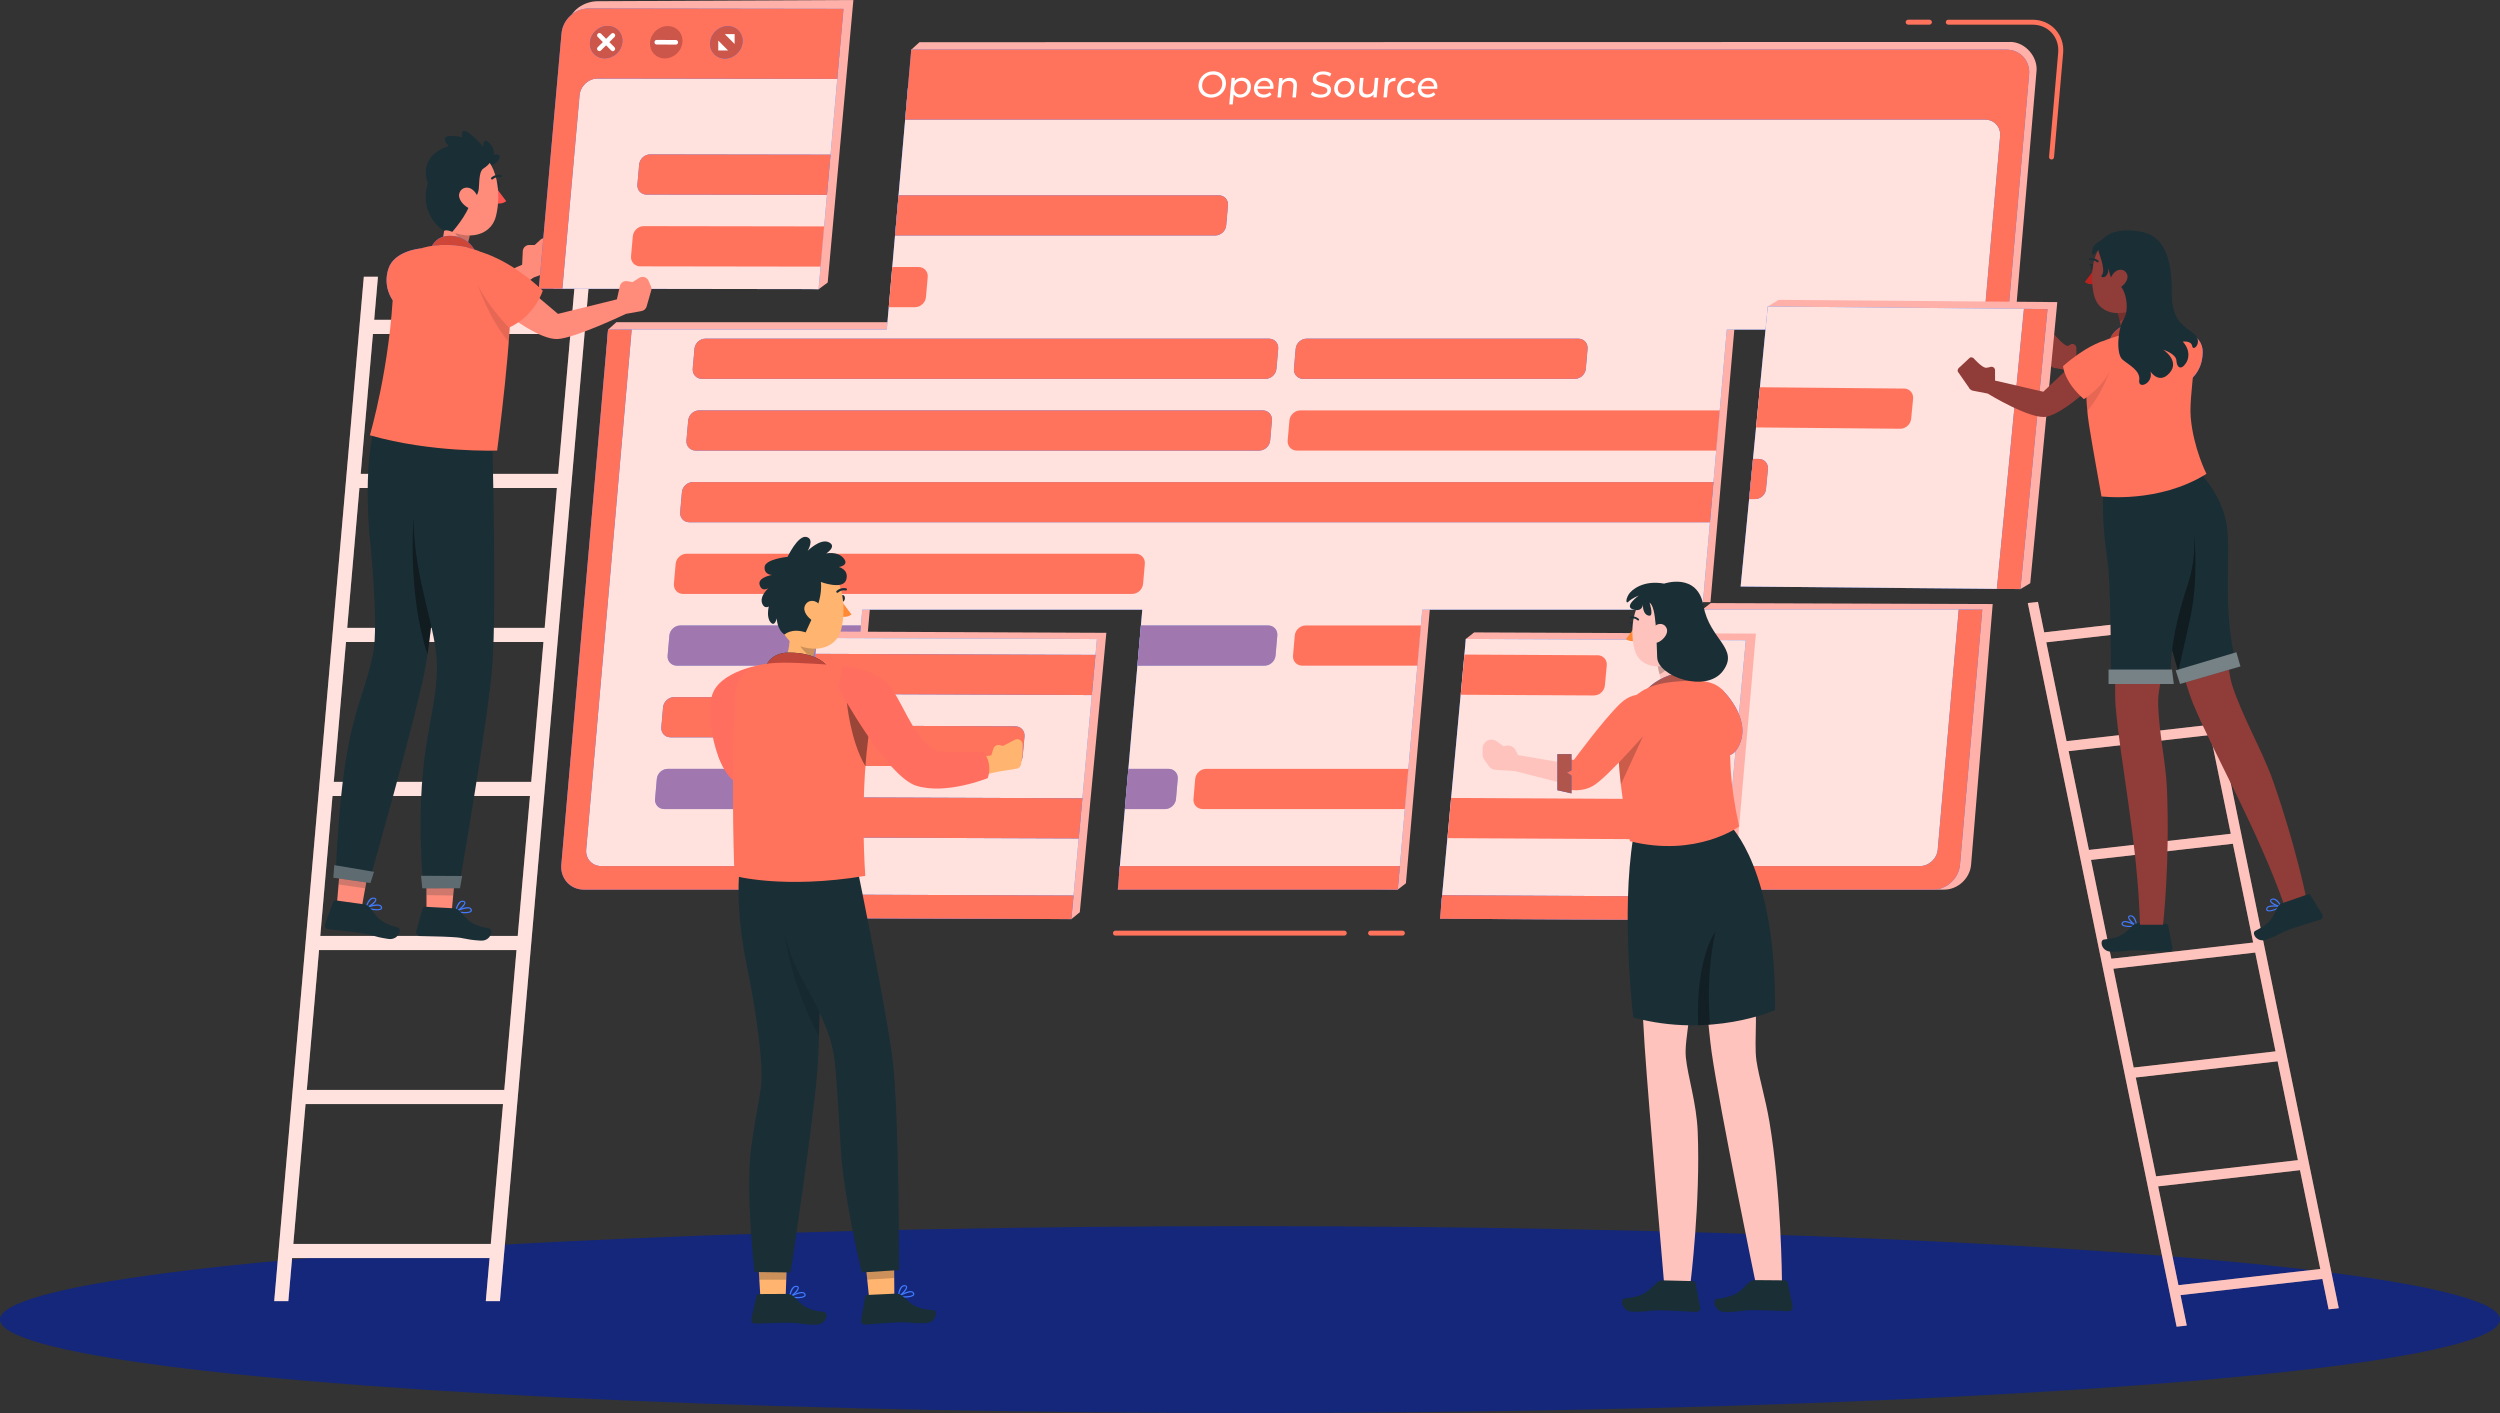 <?xml version="1.0" encoding="UTF-8"?>
<svg id="Layer_2" data-name="Layer 2" xmlns="http://www.w3.org/2000/svg" viewBox="0 0 696.84 393.85">
  <rect x="0" y="0" width="696.84" height="393.85" fill="#333333" stroke="none"/>
  <defs>
    <style>
      .cls-1 {
        fill: #af554b;
      }

      .cls-2 {
        fill: #14277a;
      }

      .cls-3 {
        fill: #ff8935;
      }

      .cls-4, .cls-5 {
        fill: #ffe1de;
      }

      .cls-4, .cls-6, .cls-7, .cls-8 {
        opacity: .3;
      }

      .cls-9, .cls-10 {
        fill: #1a2e35;
      }

      .cls-9, .cls-11 {
        opacity: .2;
      }

      .cls-12 {
        fill: #ce4638;
      }

      .cls-13 {
        fill: #ff735d;
      }

      .cls-14, .cls-7, .cls-15 {
        fill: #fff;
      }

      .cls-16 {
        fill: #ffb570;
      }

      .cls-17 {
        fill: #ffb1a9;
      }

      .cls-18, .cls-15 {
        opacity: .4;
      }

      .cls-19 {
        fill: #b74135;
      }

      .cls-20 {
        fill: #ba221f;
      }

      .cls-21 {
        fill: #cc564a;
      }

      .cls-22 {
        fill: #ff8b7b;
      }

      .cls-23 {
        fill: #ff6e5f;
      }

      .cls-24 {
        opacity: .1;
      }

      .cls-8, .cls-25 {
        fill: #ffc3bd;
      }

      .cls-26 {
        fill: #ff5551;
      }

      .cls-27 {
        fill: #407bff;
      }

      .cls-28 {
        opacity: .5;
      }

      .cls-29 {
        fill: #bf463a;
      }

      .cls-30 {
        fill: #903c38;
      }
    </style>
  </defs>
  <g id="Layer_1-2" data-name="Layer 1">
    <g>
      <ellipse class="cls-2" cx="348.42" cy="367.81" rx="348.42" ry="26.04"/>
      <g>
        <g>
          <path class="cls-17" d="M560.28,11.7l-303.98.06-2.29,2.07-1.26,38.52h0l-.52,5.93-1.23,14.06h0l-.98,11.2h0l-.55,6.27h-77.67l-2.31,2.07-10.74,147.08c-.34,3.84,2.5,6.94,6.34,6.94h71.1l.57-6.57h-.38l1.39-15.9h0l.98-11.2h0l.77-8.78h0l.98-11.2h0l.78-8.97.96-11.02h0l.39-4.41h78.05l-1.35,15.42-.02.18h0l-4.89,55.87h0l-.21,2.35-.07.79h0l-.3,3.43,75.74,2.09,2.3-1.78,1.98-22.78h0l.98-11.2h0l2.53-28.95.96-11.02h0l.39-4.41h78.05l2.13-24.36h0l.78-8.93.97-11.06h0l.98-11.2h0l1.97-22.5h71.48l4.28,2.07,2.29-2.07,6.01-70.04c.34-3.84-3.07-8.07-7.4-8.07Z"/>
          <path class="cls-17" d="M470.76,247.98h71.1c3.84,0,7.22-3.11,7.55-6.94l6.03-72.67-78.6-.27-2.36,1.84-3.73,78.05Z"/>
        </g>
        <g>
          <g>
            <g>
              <polygon class="cls-27" points="556.82 91.88 562.72 24.51 253.07 24.51 247.18 91.88 173.17 91.88 159.81 244.55 233.82 244.55 240.35 169.93 318.4 169.93 311.87 244.55 389.91 244.55 396.44 169.93 474.49 169.93 467.96 244.55 543.47 244.55 550 169.93 474.49 169.93 481.32 91.88 556.82 91.88"/>
              <polygon class="cls-5" points="556.82 91.88 562.72 24.51 253.07 24.51 247.18 91.88 173.17 91.88 159.81 244.55 233.82 244.55 240.35 169.93 318.4 169.93 311.87 244.55 389.91 244.55 396.44 169.93 474.49 169.93 467.96 244.55 543.47 244.55 550 169.93 474.49 169.93 481.32 91.88 556.82 91.88"/>
            </g>
            <g>
              <path class="cls-27" d="M352.73,105.6h-157.07c-1.55,0-2.7-1.26-2.57-2.81l.49-5.58c.14-1.55,1.5-2.81,3.06-2.81h157.07c1.55,0,2.7,1.26,2.57,2.81l-.49,5.58c-.14,1.55-1.5,2.81-3.06,2.81Z"/>
              <path class="cls-13" d="M352.73,105.6h-157.07c-1.55,0-2.7-1.26-2.57-2.81l.49-5.58c.14-1.55,1.5-2.81,3.06-2.81h157.07c1.55,0,2.7,1.26,2.57,2.81l-.49,5.58c-.14,1.55-1.5,2.81-3.06,2.81Z"/>
            </g>
            <g>
              <path class="cls-27" d="M438.96,105.6h-75.72c-1.55,0-2.7-1.26-2.57-2.81l.49-5.58c.14-1.55,1.5-2.81,3.06-2.81h75.72c1.55,0,2.7,1.26,2.57,2.81l-.49,5.58c-.14,1.55-1.5,2.81-3.06,2.81Z"/>
              <path class="cls-13" d="M438.96,105.6h-75.72c-1.55,0-2.7-1.26-2.57-2.81l.49-5.58c.14-1.55,1.5-2.81,3.06-2.81h75.72c1.55,0,2.7,1.26,2.57,2.81l-.49,5.58c-.14,1.55-1.5,2.81-3.06,2.81Z"/>
            </g>
            <g>
              <path class="cls-27" d="M350.98,125.59h-157.07c-1.55,0-2.7-1.26-2.57-2.81l.49-5.58c.14-1.55,1.5-2.81,3.06-2.81h157.07c1.55,0,2.7,1.26,2.57,2.81l-.49,5.58c-.14,1.55-1.5,2.81-3.06,2.81Z"/>
              <path class="cls-13" d="M350.98,125.59h-157.07c-1.55,0-2.7-1.26-2.57-2.81l.49-5.58c.14-1.55,1.5-2.81,3.06-2.81h157.07c1.55,0,2.7,1.26,2.57,2.81l-.49,5.58c-.14,1.55-1.5,2.81-3.06,2.81Z"/>
            </g>
            <path class="cls-13" d="M315.56,165.55h-125.15c-1.55,0-2.7-1.26-2.57-2.81l.49-5.58c.14-1.55,1.5-2.81,3.06-2.81h125.15c1.55,0,2.7,1.26,2.57,2.81l-.49,5.58c-.14,1.55-1.5,2.81-3.06,2.81Z"/>
            <path class="cls-13" d="M256.02,74.42h-7.31l-.98,11.2h7.31c1.55,0,2.92-1.26,3.06-2.81l.49-5.58c.14-1.55-1.01-2.81-2.57-2.81Z"/>
            <g>
              <path class="cls-27" d="M339.7,54.44h-89.24l-.98,11.2h89.24c1.55,0,2.92-1.26,3.06-2.81l.49-5.58c.14-1.55-1.01-2.81-2.57-2.81Z"/>
              <path class="cls-13" d="M339.7,54.44h-89.24l-.98,11.2h89.24c1.55,0,2.92-1.26,3.06-2.81l.49-5.58c.14-1.55-1.01-2.81-2.57-2.81Z"/>
            </g>
            <g>
              <path class="cls-27" d="M477.6,134.37H193.14c-1.55,0-2.92,1.26-3.06,2.81l-.49,5.58c-.14,1.55,1.01,2.81,2.57,2.81h284.46l.98-11.2Z"/>
              <path class="cls-13" d="M477.6,134.37H193.14c-1.55,0-2.92,1.26-3.06,2.81l-.49,5.58c-.14,1.55,1.01,2.81,2.57,2.81h284.46l.98-11.2Z"/>
            </g>
            <path class="cls-13" d="M479.35,114.39h-116.88c-1.55,0-2.92,1.26-3.06,2.81l-.49,5.58c-.14,1.55,1.01,2.81,2.57,2.81h116.88l.98-11.2Z"/>
            <g>
              <g>
                <path class="cls-27" d="M353.46,174.34h-35.45l-.98,11.2h35.45c1.55,0,2.92-1.26,3.06-2.81l.49-5.58c.14-1.55-1.01-2.81-2.57-2.81Z"/>
                <path class="cls-27" d="M239.96,174.34h-50.32c-1.55,0-2.92,1.26-3.06,2.81l-.49,5.58c-.14,1.55,1.01,2.81,2.57,2.81h50.32l.98-11.2Z"/>
              </g>
              <g class="cls-28">
                <path class="cls-13" d="M353.46,174.34h-35.45l-.98,11.2h35.45c1.55,0,2.92-1.26,3.06-2.81l.49-5.58c.14-1.55-1.01-2.81-2.57-2.81Z"/>
                <path class="cls-13" d="M239.96,174.34h-50.32c-1.55,0-2.92,1.26-3.06,2.81l-.49,5.58c-.14,1.55,1.01,2.81,2.57,2.81h50.32l.98-11.2Z"/>
              </g>
            </g>
            <g>
              <path class="cls-27" d="M238.21,194.32h-50.32c-1.55,0-2.92,1.26-3.06,2.81l-.49,5.58c-.14,1.55,1.01,2.81,2.57,2.81h50.32l.98-11.2Z"/>
              <path class="cls-13" d="M238.21,194.32h-50.32c-1.55,0-2.92,1.26-3.06,2.81l-.49,5.58c-.14,1.55,1.01,2.81,2.57,2.81h50.32l.98-11.2Z"/>
            </g>
            <g>
              <g>
                <path class="cls-27" d="M236.46,214.31h-50.32c-1.55,0-2.92,1.26-3.06,2.81l-.49,5.58c-.14,1.55,1.01,2.81,2.57,2.81h50.32l.98-11.2Z"/>
                <path class="cls-27" d="M325.71,214.31h-11.2l-.98,11.2h11.2c1.55,0,2.92-1.26,3.06-2.81l.49-5.58c.14-1.55-1.01-2.81-2.57-2.81Z"/>
              </g>
              <g class="cls-28">
                <path class="cls-13" d="M236.46,214.31h-50.32c-1.55,0-2.92,1.26-3.06,2.81l-.49,5.58c-.14,1.55,1.01,2.81,2.57,2.81h50.32l.98-11.2Z"/>
                <path class="cls-13" d="M325.71,214.31h-11.2l-.98,11.2h11.2c1.55,0,2.92-1.26,3.06-2.81l.49-5.58c.14-1.55-1.01-2.81-2.57-2.81Z"/>
              </g>
            </g>
            <g>
              <path class="cls-27" d="M565.59,20.78c.34-3.84-2.5-6.95-6.34-6.95H254l-1.71,19.51h301.02c2.54,0,4.42,2.06,4.2,4.6l-4.72,53.94h6.57l6.22-71.1Z"/>
              <path class="cls-13" d="M565.59,20.78c.34-3.84-2.5-6.95-6.34-6.95H254l-1.71,19.51h301.02c2.54,0,4.42,2.06,4.2,4.6l-4.72,53.94h6.57l6.22-71.1Z"/>
            </g>
            <g>
              <path class="cls-27" d="M545.97,169.93l-5.85,66.88c-.22,2.54-2.46,4.6-5,4.6h-66.88l-.57,6.57h71.1c3.84,0,7.22-3.11,7.55-6.94l6.22-71.1h-6.57Z"/>
              <path class="cls-13" d="M545.97,169.93l-5.85,66.88c-.22,2.54-2.46,4.6-5,4.6h-66.88l-.57,6.57h71.1c3.84,0,7.22-3.11,7.55-6.94l6.22-71.1h-6.57Z"/>
            </g>
            <g>
              <path class="cls-27" d="M176.07,91.88l-12.68,144.93c-.22,2.54,1.66,4.6,4.2,4.6h66.88l-.57,6.57h-71.1c-3.84,0-6.67-3.11-6.34-6.94l13.03-149.15h6.59Z"/>
              <path class="cls-13" d="M176.07,91.88l-12.68,144.93c-.22,2.54,1.66,4.6,4.2,4.6h66.88l-.57,6.57h-71.1c-3.84,0-6.67-3.11-6.34-6.94l13.03-149.15h6.59Z"/>
            </g>
            <g>
              <polygon class="cls-27" points="390.19 241.41 312.14 241.41 311.57 247.98 389.61 247.98 390.19 241.41"/>
              <polygon class="cls-13" points="390.19 241.41 312.14 241.41 311.57 247.98 389.61 247.98 390.19 241.41"/>
            </g>
            <g>
              <path class="cls-13" d="M392.56,214.31h-56.35c-1.55,0-2.92,1.26-3.06,2.81l-.49,5.58c-.14,1.55,1.01,2.81,2.57,2.81h56.35l.98-11.2Z"/>
              <path class="cls-27" d="M475.78,214.31h-5.17l-.98,11.2h5.17c1.55,0,2.92-1.26,3.06-2.81l.49-5.58c.14-1.55-1.01-2.81-2.57-2.81Z"/>
            </g>
            <path class="cls-13" d="M396.06,174.34h-32.1c-1.55,0-2.92,1.26-3.06,2.81l-.49,5.58c-.14,1.55,1.01,2.81,2.57,2.81h32.1l.98-11.2Z"/>
          </g>
          <g>
            <path class="cls-13" d="M571.84,44.46s-.04,0-.06,0c-.38-.03-.66-.37-.63-.75l2.54-29.01c.18-2.1-.46-4.07-1.81-5.55-1.34-1.47-3.23-2.27-5.32-2.27h-23.5c-.38,0-.69-.31-.69-.69s.31-.69.69-.69h23.5c2.48,0,4.73.97,6.34,2.72,1.62,1.77,2.39,4.11,2.17,6.6l-2.54,29.01c-.03.36-.33.63-.69.63Z"/>
            <path class="cls-13" d="M537.8,6.87h-5.93c-.38,0-.69-.31-.69-.69s.31-.69.69-.69h5.93c.38,0,.69.31.69.69s-.31.69-.69.69Z"/>
          </g>
          <path class="cls-13" d="M390.9,260.79h-8.87c-.38,0-.69-.31-.69-.69s.31-.69.69-.69h8.87c.38,0,.69.31.69.69s-.31.69-.69.69Z"/>
          <path class="cls-13" d="M374.7,260.79h-63.79c-.38,0-.69-.31-.69-.69s.31-.69.69-.69h63.79c.38,0,.69.31.69.69s-.31.69-.69.69Z"/>
          <g>
            <path class="cls-14" d="M335.66,26.75c-.55-.32-.97-.76-1.25-1.32-.28-.56-.39-1.19-.33-1.88.06-.69.28-1.31.66-1.88.38-.56.87-1,1.48-1.32.61-.32,1.28-.48,2-.48s1.35.16,1.91.48c.55.32.97.76,1.25,1.31.28.56.39,1.18.33,1.88-.06.7-.28,1.32-.66,1.88-.38.56-.87.99-1.48,1.31-.61.32-1.27.48-1.99.48s-1.36-.16-1.92-.48ZM339.1,25.96c.44-.24.8-.57,1.08-.99.28-.42.44-.89.49-1.41.05-.52-.03-.99-.24-1.41-.21-.42-.51-.75-.91-.99-.4-.24-.86-.36-1.39-.36s-1.01.12-1.46.36c-.45.24-.81.57-1.09.99-.28.42-.44.89-.49,1.41-.05.52.03.99.24,1.41.21.42.51.75.92.99.41.24.87.36,1.4.36s1.01-.12,1.45-.36Z"/>
            <path class="cls-14" d="M347.55,22.01c.4.23.69.56.89.97.2.42.27.9.23,1.44-.05.55-.21,1.03-.48,1.45-.27.42-.63.75-1.06.98-.44.23-.92.35-1.44.35-.39,0-.74-.07-1.05-.23-.31-.15-.57-.37-.77-.66l-.25,2.81h-.98l.65-7.42h.94l-.08.86c.25-.3.54-.53.89-.68.35-.15.72-.23,1.13-.23.53,0,.99.12,1.38.35ZM346.63,26.11c.29-.16.53-.39.72-.68.19-.29.3-.62.33-1,.03-.38-.02-.71-.15-1-.14-.29-.33-.51-.6-.67-.26-.16-.57-.24-.92-.24s-.66.08-.95.24c-.29.16-.53.38-.71.67-.19.29-.3.62-.33.99-.03.38.02.71.15,1,.13.29.33.52.6.68s.57.24.91.24.67-.08.96-.24Z"/>
            <path class="cls-14" d="M354.89,24.76h-4.41c.02.48.2.86.53,1.15.33.29.77.44,1.3.44.65,0,1.19-.22,1.63-.66l.49.64c-.27.29-.6.51-.97.66-.38.15-.79.23-1.24.23-.57,0-1.07-.12-1.5-.35-.42-.24-.74-.57-.94-.99-.21-.42-.29-.9-.24-1.43.05-.53.21-1,.48-1.42.27-.42.63-.75,1.06-.99.43-.24.91-.35,1.43-.35s.97.12,1.36.35c.39.24.67.57.87.99.19.42.26.91.22,1.46,0,.08-.02.17-.05.3ZM351.21,22.93c-.34.29-.56.66-.66,1.13h3.48c-.01-.46-.17-.83-.46-1.12-.29-.29-.67-.44-1.15-.44s-.88.14-1.22.43Z"/>
            <path class="cls-14" d="M361.04,22.27c.37.4.52.99.46,1.76l-.27,3.13h-.98l.26-3.01c.05-.53-.05-.92-.28-1.19-.23-.27-.58-.4-1.05-.4-.53,0-.97.16-1.3.47-.33.31-.53.76-.58,1.34l-.24,2.8h-.98l.48-5.43h.94l-.07.82c.22-.28.51-.5.86-.65.35-.15.74-.23,1.17-.23.69,0,1.22.2,1.59.6Z"/>
            <path class="cls-14" d="M366.49,26.98c-.49-.17-.86-.38-1.13-.65l.45-.8c.25.25.58.45,1,.6.41.15.85.23,1.3.23.59,0,1.05-.1,1.36-.3.31-.2.48-.47.51-.8.02-.25-.04-.45-.19-.6-.15-.15-.33-.27-.56-.35-.23-.08-.55-.17-.97-.28-.53-.13-.95-.26-1.27-.39-.32-.13-.59-.33-.8-.6-.21-.27-.3-.63-.26-1.09.03-.38.16-.73.39-1.03.23-.31.56-.55.98-.74.43-.18.94-.28,1.55-.28.42,0,.84.06,1.24.16.4.11.74.27,1.01.47l-.41.82c-.28-.19-.59-.34-.93-.44-.33-.1-.66-.15-.99-.15-.58,0-1.03.11-1.33.32-.31.21-.48.49-.51.82-.02.25.04.45.19.6.15.15.34.27.58.36.23.09.56.18.97.27.53.13.95.26,1.27.39.32.13.58.33.79.59.21.27.3.63.26,1.08-.03.38-.17.72-.4,1.03-.23.31-.56.56-1,.74-.43.18-.95.27-1.56.27-.54,0-1.05-.08-1.54-.25Z"/>
            <path class="cls-14" d="M373.06,26.85c-.41-.24-.72-.57-.92-.99-.21-.42-.29-.9-.24-1.43.05-.53.21-1.01.49-1.43.28-.42.64-.75,1.09-.98.45-.24.95-.35,1.49-.35s1.01.12,1.42.35c.41.24.71.56.92.98.21.42.29.9.24,1.43-.05.53-.21,1.01-.49,1.43-.28.42-.64.75-1.09.99-.45.24-.94.36-1.48.36s-1.01-.12-1.42-.36ZM375.52,26.11c.29-.16.53-.39.71-.68.18-.29.29-.62.32-1,.03-.38-.02-.71-.15-1-.13-.29-.33-.51-.59-.67-.26-.16-.57-.24-.92-.24s-.67.08-.96.24c-.29.16-.53.38-.71.67-.19.29-.3.62-.33,1-.03.38.02.71.15,1,.13.29.33.52.6.68.26.16.57.24.92.24s.67-.08.96-.24Z"/>
            <path class="cls-14" d="M384.21,21.72l-.48,5.43h-.93l.07-.82c-.22.28-.5.5-.84.65-.34.15-.7.23-1.08.23-.72,0-1.28-.2-1.66-.6-.38-.4-.54-.99-.47-1.77l.27-3.13h.98l-.26,3.01c-.05.53.05.92.27,1.19.23.27.58.4,1.05.4.52,0,.94-.16,1.27-.47.33-.31.52-.76.57-1.33l.25-2.81h.98Z"/>
            <path class="cls-14" d="M387.77,21.91c.35-.16.76-.25,1.24-.25l-.08.95c-.05,0-.13-.01-.22-.01-.53,0-.97.16-1.3.48-.33.32-.52.77-.57,1.36l-.24,2.71h-.98l.48-5.43h.94l-.08.91c.2-.31.47-.55.82-.72Z"/>
            <path class="cls-14" d="M390.6,26.85c-.41-.24-.72-.57-.93-.99-.21-.42-.29-.9-.24-1.43.05-.53.21-1.01.49-1.43.28-.42.65-.75,1.11-.98.45-.24.96-.35,1.51-.35.49,0,.92.1,1.29.3.37.2.64.48.82.86l-.79.48c-.15-.26-.34-.45-.58-.58-.24-.13-.52-.19-.82-.19-.36,0-.68.08-.98.24-.3.16-.54.38-.72.67-.19.29-.3.62-.33,1-.03.38.02.72.15,1.01.13.29.34.51.61.67.27.16.58.24.94.24.31,0,.59-.06.86-.19.26-.13.49-.32.69-.58l.71.47c-.24.38-.57.66-.97.87-.4.2-.85.3-1.34.3-.55,0-1.04-.12-1.45-.36Z"/>
            <path class="cls-14" d="M400.56,24.76h-4.41c.02.48.2.86.53,1.15.33.29.77.44,1.3.44.65,0,1.19-.22,1.63-.66l.49.64c-.27.29-.6.51-.97.66-.38.15-.79.23-1.24.23-.57,0-1.07-.12-1.5-.35-.42-.24-.74-.57-.94-.99-.21-.42-.29-.9-.24-1.43.05-.53.21-1,.48-1.42.27-.42.63-.75,1.06-.99.43-.24.91-.35,1.43-.35s.97.12,1.36.35c.39.24.67.57.87.99.19.42.26.91.22,1.46,0,.08-.02.17-.05.3ZM396.87,22.93c-.34.29-.56.66-.66,1.13h3.48c-.01-.46-.17-.83-.46-1.12-.29-.29-.67-.44-1.15-.44s-.88.14-1.22.43Z"/>
          </g>
        </g>
      </g>
      <g>
        <polygon class="cls-17" points="489.43 176.61 410.9 176.27 408.58 178.1 408.03 222.44 406.99 233.64 405.52 249.55 405.22 252.69 404.91 256.11 479.38 256.51 482.78 253.06 489.43 176.61"/>
        <g>
          <g>
            <polygon class="cls-27" points="401.68 252.67 479.69 253.08 486.62 178.46 408.58 178.1 401.68 252.67"/>
            <polygon class="cls-5" points="401.68 252.67 479.69 253.08 486.62 178.46 408.58 178.1 401.68 252.67"/>
          </g>
          <path class="cls-13" d="M445.31,182.65l-37.11-.2-1.04,11.2,37.11.2c1.55,0,2.93-1.24,3.07-2.8l.52-5.58c.14-1.55-1-2.82-2.55-2.83Z"/>
          <polygon class="cls-13" points="403.45 233.62 481.46 234.04 482.5 222.84 404.49 222.42 403.45 233.62"/>
          <g>
            <polygon class="cls-27" points="401.97 249.53 401.37 256.1 479.38 256.51 479.99 249.94 401.97 249.53"/>
            <polygon class="cls-13" points="401.97 249.53 401.37 256.1 479.38 256.51 479.99 249.94 401.97 249.53"/>
          </g>
        </g>
      </g>
      <g>
        <path class="cls-25" d="M457.13,267.38s.89,18.21,1.3,24.27c1.12,16.52,5.41,66.03,5.41,66.03h7.36s2.82-22.73,2.01-42.25c-.33-8.07-2.77-15.24-3.31-20.75-.54-5.56,2.6-14.32.43-22.32-2.04-7.55-13.2-4.98-13.2-4.98Z"/>
        <path class="cls-25" d="M474.63,267.83s1.56,19.12,2.46,25.44c2.32,16.19,12.26,64.26,12.26,64.26l7.35-.34s-.16-24.84-3.5-44.54c-1.11-6.57-2.89-12.23-3.6-16.91-.88-5.83.98-15.65-1.55-23.55-2.38-7.44-13.41-4.37-13.41-4.37Z"/>
        <path class="cls-10" d="M482.21,230.09s12.98,12.07,12.53,51.47c0,0-17.79,7.97-39.49,2.05,0,0-3.5-28.92,0-50.22l26.96-3.3Z"/>
        <g>
          <path class="cls-10" d="M455.65,174.3c-.03-.46-.3-.81-.6-.79-.3.02-.51.41-.48.87.03.46.3.81.6.79.3-.02.51-.41.48-.87Z"/>
          <path class="cls-10" d="M455.16,173.53l-1.26-.18s.75.86,1.26.18Z"/>
        </g>
        <path class="cls-25" d="M471.97,190.01s-3.7-.38-3.64-7.2c0,0-3.42-1.56-5.64.45s2,6.72-.75,8.7c0,0,2.42,1.63,10.04-1.95Z"/>
        <path class="cls-3" d="M455.62,174.94l-2.41,3.18s1.05.91,2.65.48l-.24-3.66Z"/>
        <path class="cls-25" d="M471.52,172.54c-.28,5.77-.27,8.23-3.14,11.22-4.41,3.07-11.36,2.91-12.81-2.83-1.31-5.17-.64-13.72,4.98-16.12,4.01-1.71,8.64.15,10.35,4.16.48,1.13.69,2.35.62,3.57Z"/>
        <path class="cls-10" d="M456.69,172.95c-.09.02-.18,0-.25-.05-.5-.46-1.19-.66-1.86-.52-.14.04-.29-.04-.33-.18-.04-.14.04-.29.18-.33.84-.19,1.72.05,2.36.63.11.09.13.25.05.37,0,0,0,0,0,.01-.04.05-.09.08-.14.09Z"/>
        <path class="cls-11" d="M465.67,185.14c-.38.63-1.34,1.94-3.09,2.82-.19-.75-.4-1.51-.51-2.21,1.19.01,2.42-.19,3.59-.6Z"/>
        <path class="cls-27" d="M474.83,191s-2.14-5.16-8.76-3.02c-6.62,2.14-8.09,5.83-8.09,5.83l16.85-2.81Z"/>
        <path class="cls-1" d="M474.83,191s-2.14-5.16-8.76-3.02c-6.62,2.14-8.09,5.83-8.09,5.83l16.85-2.81Z"/>
        <g>
          <path class="cls-27" d="M479.88,192.11s8.56,7.91,4.88,15.66c-3.69,7.74-9.93-3.19-9.93-3.19l5.05-12.47Z"/>
          <path class="cls-13" d="M479.88,192.11s8.56,7.91,4.88,15.66c-3.69,7.74-9.93-3.19-9.93-3.19l5.05-12.47Z"/>
        </g>
        <path class="cls-10" d="M463.69,356.89l8.25.2c.31,0,.57.23.64.53l1.32,6.75c.12.6-.26,1.18-.86,1.3-.08.02-.15.02-.23.02-2.97-.13-5.61-.35-9.31-.44-4.37-.11-3.27.44-8.41.39-3.09-.04-3.57-3.57-2.26-3.71,6.02-.61,6.69-2.4,9.06-4.5.51-.4,1.16-.6,1.81-.56Z"/>
        <path class="cls-10" d="M489.36,356.81l8.25.07c.31,0,.58.22.64.52l1.43,6.72c.13.6-.24,1.18-.84,1.32-.08.02-.15.03-.23.03-2.97-.08-5.62-.26-9.32-.29-4.37-.04-3.26.5-8.4.53-3.09.01-3.63-3.51-2.32-3.67,6.01-.71,6.65-2.51,8.99-4.64.51-.41,1.15-.62,1.8-.58Z"/>
        <path class="cls-13" d="M484.76,230.37s-11.88,8.73-30.42,4.11c0,0-5.84-27.53-1.92-35.84,3.49-7.41,10.46-8.39,16.01-8.76,5.55-.37,14.23-1.06,13.94,10.09-.3,11.15-.39,17.67,2.4,30.39Z"/>
        <path class="cls-11" d="M451.79,218.69c-.43-3.69-.73-7.55-.73-11l6.92-2.48-6.19,13.48Z"/>
        <path class="cls-25" d="M439.05,213.2l-15.89-2.73-.68-1.32c-.51-.99-1.61-1.52-2.7-1.3l-.72.14-1.86-1.35c-.92-.66-2.16-.63-3.04.09h0c-.57.47-.91,1.18-.91,1.92v1.63c0,.51.16,1.01.45,1.43l1.26,1.8c.43.62,1.12,1.01,1.88,1.06l5.38.35,16.82,4.27v-5.98Z"/>
        <path class="cls-13" d="M460.98,194.59s-4.63-3.05-9.39,1.55c-4.76,4.59-12.88,15.67-12.88,15.67l-2.88-.34-.38,8.21s4.19,1.62,8.31-.47c4.12-2.09,17.52-17.78,17.52-17.78,0,0,1.75-4.61-.3-6.83Z"/>
        <g>
          <polygon class="cls-27" points="438.03 210.21 438.03 214.74 436.75 215.34 438.03 216.19 438.03 221.15 434.1 220.27 434.1 210.21 438.03 210.21"/>
          <polygon class="cls-1" points="438.03 210.21 438.03 214.74 436.75 215.34 438.03 216.19 438.03 221.15 434.1 220.27 434.1 210.21 438.03 210.21"/>
        </g>
        <path class="cls-6" d="M476.68,285.6c-1.08.08-2.2.14-3.36.17-.69-19.08,4.84-26.09,4.84-26.09-2.53,11.59-1.85,22.21-1.48,25.92Z"/>
        <path class="cls-10" d="M463.88,162.67s9.28-3.23,10.95,6.21c1.67,9.44,10.09,11.84,5.42,18.13-4.66,6.29-18.08,1.57-18.33-3.72-.25-5.3-.17-14.15-2.13-15.31,0,0,1.18,3.64,0,3.64s-1.97-1.34-1.82-3.23c0,0-.06,2.32-2.77,1.49-2.71-.83,1.6-3.89,1.6-3.89,0,0-2.05.83-2.81,1.66s-.97-.41,0-1.99c.76-1.22,4.04-4.06,9.88-2.98Z"/>
        <path class="cls-25" d="M461.26,174.5c-.88.79-1.4,1.9-1.46,3.08-.06,1.56,1.43,2,2.72,1.28,1.17-.66,2.6-2.26,2.05-3.69-.55-1.44-2.23-1.62-3.31-.66Z"/>
      </g>
      <g>
        <g>
          <path class="cls-16" d="M238.49,210.34l7.62-1.04.59-1.87c.24-.76,1.04-1.2,1.81-.99l.86.23,3.29-1.72c.25-.13.52-.19.8-.16h0c.79.06,1.4.73,1.38,1.52l-.07,3c0,.06,0,.13-.02.19l-.35,2.27c-.1.64-.6,1.14-1.24,1.24l-4.76.75-8.75,1.86-1.15-5.3Z"/>
          <path class="cls-10" d="M243.82,208.24s-5.91.49-11.82,0c-2.08-.17-3.9-1.71-5.56-3.85l-6.59,9.63c1.88,1.85,3.7,3.22,5.34,3.74,8.3,2.63,19.95-2.13,19.95-2.13,1.48-4.6-1.31-7.39-1.31-7.39Z"/>
          <path class="cls-6" d="M243.82,208.24s-5.91.49-11.82,0c-2.08-.17-3.9-1.71-5.56-3.85l-6.59,9.63c1.88,1.85,3.7,3.22,5.34,3.74,8.3,2.63,19.95-2.13,19.95-2.13,1.48-4.6-1.31-7.39-1.31-7.39Z"/>
        </g>
        <g>
          <polygon class="cls-17" points="230.27 176.03 222.93 255.89 298.63 256.19 300.98 254.27 308.38 176.39 230.27 176.03"/>
          <g>
            <g>
              <polygon class="cls-27" points="220.92 252.46 298.94 252.75 305.75 178.13 227.73 177.84 220.92 252.46"/>
              <polygon class="cls-5" points="220.92 252.46 298.94 252.75 305.75 178.13 227.73 177.84 220.92 252.46"/>
            </g>
            <g>
              <polygon class="cls-27" points="222.66 233.41 300.68 233.71 301.7 222.51 223.68 222.21 222.66 233.41"/>
              <polygon class="cls-13" points="222.66 233.41 300.68 233.71 301.7 222.51 223.68 222.21 222.66 233.41"/>
            </g>
            <g>
              <path class="cls-27" d="M283,202.45l-57.5-.22-1.02,11.2,57.5.22c1.55,0,2.93-1.25,3.07-2.8l.51-5.58c.14-1.55-1-2.82-2.55-2.82Z"/>
              <path class="cls-13" d="M283,202.45l-57.5-.22-1.02,11.2,57.5.22c1.55,0,2.93-1.25,3.07-2.8l.51-5.58c.14-1.55-1-2.82-2.55-2.82Z"/>
            </g>
            <g>
              <polygon class="cls-27" points="226.31 193.44 304.33 193.74 305.35 182.54 227.33 182.25 226.31 193.44"/>
              <polygon class="cls-13" points="226.31 193.44 304.33 193.74 305.35 182.54 227.33 182.25 226.31 193.44"/>
            </g>
            <g>
              <polygon class="cls-27" points="221.21 249.32 220.61 255.89 298.63 256.18 299.23 249.61 221.21 249.32"/>
              <polygon class="cls-13" points="221.21 249.32 220.61 255.89 298.63 256.18 299.23 249.61 221.21 249.32"/>
            </g>
          </g>
        </g>
        <g>
          <path class="cls-16" d="M216,185.63s4.17-.43,4.11-8.11c0,0,3.85-1.76,6.35.51,2.5,2.27-2.25,7.57.85,9.8,0,0-2.72,1.83-11.31-2.2Z"/>
          <path class="cls-10" d="M234.28,166.75c.04-.51.34-.91.68-.89.34.03.58.46.54.98-.04.51-.34.91-.68.89-.34-.03-.58-.46-.54-.98Z"/>
          <path class="cls-3" d="M234.63,167.68l2.71,3.59s-1.18,1.03-2.99.54l.27-4.13Z"/>
          <path class="cls-16" d="M216.5,165.94c.31,6.5.3,9.27,3.54,12.65,4.97,3.46,12.8,3.28,14.44-3.19,1.47-5.82.72-15.46-5.62-18.17-4.52-1.93-9.74.17-11.67,4.68-.54,1.27-.78,2.65-.7,4.02Z"/>
          <path class="cls-10" d="M233.32,165.23c.1.03.2,0,.28-.06.56-.52,1.35-.74,2.1-.59.16.04.32-.05.37-.21.04-.16-.05-.33-.21-.38-.95-.21-1.94.05-2.66.71-.13.1-.15.28-.05.41,0,0,0,0,0,.01.04.05.1.09.16.1Z"/>
          <path class="cls-11" d="M223.09,180.14c.43.71,1.51,2.19,3.48,3.17.21-.85.45-1.7.57-2.5-1.34.01-2.72-.22-4.05-.68Z"/>
          <g>
            <path class="cls-10" d="M213.12,186.83s.78-4.9,6.72-4.93c8.38-.03,10.84,3.92,10.84,3.92l-17.55,1Z"/>
            <path class="cls-29" d="M213.12,186.83s.78-4.9,6.72-4.93c8.38-.03,10.84,3.92,10.84,3.92l-17.55,1Z"/>
          </g>
          <g>
            <polygon class="cls-16" points="211.27 350.31 212.01 362.71 218.96 362.45 219.36 350.56 211.27 350.31"/>
            <g>
              <path class="cls-27" d="M220.13,361.67c-.07-.01-.13-.07-.14-.14-.01-.07.02-.14.08-.18.11-.06,2.63-1.52,3.84-1.19.23.06.42.2.54.4.16.22.17.52.02.75-.3.39-1.23.56-2.13.56-.74,0-1.49-.07-2.22-.19ZM220.68,361.43c1.35.16,3.18.14,3.51-.33.05-.06.09-.16-.04-.38-.07-.13-.19-.21-.34-.24-.11-.03-.22-.04-.33-.04-.99.15-1.94.48-2.81.99Z"/>
              <path class="cls-27" d="M220.04,361.66c-.05-.03-.08-.09-.08-.15,0-.09.19-2.05,1.11-2.81.26-.22.61-.33.95-.3.47.05.62.28.64.48.16.81-1.58,2.39-2.44,2.78-.02.01-.05.01-.07,0-.04.01-.08.01-.12,0ZM221.91,358.72c-.22,0-.43.08-.59.22-.54.63-.87,1.4-.95,2.23.9-.54,2.03-1.77,1.98-2.26-.01-.04-.03-.17-.34-.19h-.1Z"/>
              <path class="cls-10" d="M219.38,360.66l-7.91.04c-.3,0-.56.21-.62.5l-1.4,6.44c-.13.57.23,1.14.8,1.27.07.02.15.03.22.03,2.85-.06,5.39-.23,8.94-.24,4.19-.02,3.13.49,8.05.53,2.97.02,3.49-3.35,2.24-3.51-5.76-.7-6.37-2.43-8.6-4.48-.48-.39-1.1-.6-1.72-.57Z"/>
            </g>
            <polygon class="cls-11" points="211.65 356.71 219.15 356.71 219.36 350.56 211.27 350.31 211.65 356.71"/>
            <path class="cls-10" d="M206.15,242.23s-1.47,10.4,2.19,27.81c1.54,7.35,4.01,22.27,3.94,29.78-.05,4.98-1.09,7.23-2.85,19.71-1.75,12.48.88,35.03.88,35.03l10.07.12s6.28-41.69,7.45-56.17c.6-7.37.88-29.56.88-29.56l-3.5-26.71h-19.05Z"/>
            <path class="cls-24" d="M218.54,259.88s2.25,15.88,9.74,28.89c.28-9.03.42-19.83.42-19.83l-.09-.69-5.15-7.17-4.92-1.21Z"/>
          </g>
          <g>
            <g>
              <polygon class="cls-16" points="241.11 350.58 242.37 362.94 249.3 362.39 249.2 350.49 241.11 350.58"/>
              <g>
                <path class="cls-27" d="M250.44,361.56c-.07-.01-.13-.06-.15-.13-.02-.07.01-.14.07-.18.11-.07,2.57-1.63,3.79-1.35.23.05.43.18.56.38.17.21.19.51.05.74-.28.4-1.2.61-2.1.65-.74.03-1.49,0-2.22-.1ZM250.98,361.3c1.35.1,3.18,0,3.49-.48.05-.06.09-.17-.05-.37-.08-.12-.2-.21-.35-.22-.11-.03-.22-.03-.33-.03-.98.19-1.92.56-2.76,1.1Z"/>
                <path class="cls-27" d="M250.34,361.55c-.05-.03-.09-.09-.08-.15,0-.09.11-2.05.99-2.85.25-.24.59-.36.94-.34.47.03.63.26.66.45.19.81-1.47,2.46-2.32,2.88-.02.01-.05.02-.07,0-.04.01-.08.01-.12,0ZM252.09,358.54c-.22,0-.42.09-.58.24-.51.65-.81,1.44-.86,2.26.87-.57,1.96-1.85,1.89-2.34-.01-.04-.04-.17-.35-.18h-.1Z"/>
                <path class="cls-10" d="M249.65,360.58l-7.9.37c-.3.01-.55.23-.6.53l-1.13,6.49c-.1.58.28,1.13.85,1.23.07.01.15.02.22.02,2.85-.18,5.37-.46,8.92-.62,4.18-.19,3.15.36,8.07.2,2.97-.1,3.35-3.49,2.09-3.6-5.79-.46-6.46-2.16-8.78-4.12-.5-.37-1.12-.55-1.74-.49Z"/>
              </g>
              <polygon class="cls-11" points="249.2 350.49 241.11 350.58 241.73 356.68 249.25 356.23 249.2 350.49"/>
            </g>
            <path class="cls-10" d="M216.88,242.23s-1.5,15.77,6.59,30.44c8.08,14.67,8.88,18.98,9.46,25.84.56,6.56.59,8.76,1.47,22.33.88,13.58,5.81,33.84,5.81,33.84l10.4-.66s.02-42.94-1.75-58.13c-1.58-13.54-9.85-53.64-9.85-53.64h-22.11Z"/>
          </g>
          <path class="cls-23" d="M213.12,185.13s-13.16,1.7-14.8,9.26,2.15,22.01,7.4,23.81c5.25,1.81,7.4-33.07,7.4-33.07Z"/>
          <path class="cls-23" d="M207.85,192.2l-2.32-1.4s-3.25,4.21-5.28,20.05c1.39,3.69,3.3,6.61,5.47,7.36,2.12.73,3.73-4.53,4.9-11.05l-2.78-14.95Z"/>
          <path class="cls-13" d="M204.73,244.14s13.63,3.78,36.46,0c0,0-1.55-20.12.82-38.26,2.46-18.89-2.13-20.2-14.94-20.86s-21.91-1.35-22.33,10.35c-.99,27.1,0,48.77,0,48.77Z"/>
          <path class="cls-18" d="M236.07,195.91s.98,10.68,5.15,17.66c0,0,0,0,0,0,.19-2.56.45-5.14.78-7.69.59-4.51.77-8.01.54-10.74l-4.48-6.66-1.99,7.44Z"/>
          <g>
            <path class="cls-16" d="M268.69,211.6l7.62-1.04.59-1.87c.24-.76,1.04-1.2,1.81-.99l.86.23,3.29-1.72c.25-.13.52-.19.8-.16h0c.79.06,1.4.73,1.38,1.52l-.07,3c0,.06,0,.13-.02.19l-.35,2.27c-.1.64-.6,1.14-1.24,1.24l-4.76.75-8.75,1.86-1.15-5.3Z"/>
            <path class="cls-23" d="M234.78,185.83s9.52,0,13.95,6.42c3.7,5.36,7.55,16.75,13.47,17.24,5.91.49,11.82,0,11.82,0,0,0,2.79,2.79,1.31,7.39,0,0-11.66,4.76-19.95,2.13-8.29-2.63-21.6-27.1-21.6-27.1l.99-6.09Z"/>
          </g>
          <path class="cls-10" d="M227.66,169.45s1.56-3.61,1.15-7.23c0,0,6.12,2.3,7.04-.57.92-2.87-2.03-3.61-2.03-3.61,0,0,3.04-.41,1.31-2.46-1.69-2.01-4.84-1.31-4.84-1.31,0,0,3.11-1.97.74-3.12-2.38-1.15-5.91,2.38-5.91,2.38,0,0,2.03-3.28-.34-3.86-2.37-.57-5.25,5.54-5.25,5.54,0,0-6.26.62-6.41,2.83-.15,2.22,2.06,2.22,2.06,2.22,0,0-4.1.66-3.44,2.79.66,2.13,2.46.88,2.46.88,0,0-2.63,2.28-1.72,4.38.65,1.5,1.81.74,1.81.74,0,0-.74,2.98.49,4.4,1.23,1.43,1.72-1.12,1.72-1.12,0,0,.04,3.1,2.16,4.55,0,0,1.96-1.92,5.9-.61l3.12-6.82Z"/>
          <path class="cls-16" d="M228.07,168.15c.99.89,1.58,2.14,1.64,3.47.07,1.76-1.61,2.25-3.07,1.44-1.32-.74-2.93-2.54-2.31-4.16.62-1.62,2.51-1.83,3.73-.75Z"/>
        </g>
      </g>
      <g>
        <g>
          <path class="cls-5" d="M160.39,77.13l-1.05,12.01h-55.04l1.05-12.01h-3.94l-24.98,285.54h3.94l1.05-12.01h55.04l-1.05,12.01h3.94l24.98-285.54h-3.94ZM155.58,132.08h-55.04l3.41-38.99h55.04l-3.41,38.99ZM151.82,175.01h-55.04l3.41-38.99h55.04l-3.41,38.99ZM148.07,217.94h-55.04l3.41-38.99h55.04l-3.41,38.99ZM144.31,260.87h-55.04l3.41-38.99h55.04l-3.41,38.99ZM140.56,303.8h-55.04l3.41-38.99h55.04l-3.41,38.99ZM85.17,307.74h55.04l-3.41,38.99h-55.04l3.41-38.99Z"/>
          <path class="cls-4" d="M160.39,77.13l-1.05,12.01h-55.04l1.05-12.01h-3.94l-24.98,285.54h3.94l1.05-12.01h55.04l-1.05,12.01h3.94l24.98-285.54h-3.94ZM155.58,132.08h-55.04l3.41-38.99h55.04l-3.41,38.99ZM151.82,175.01h-55.04l3.41-38.99h55.04l-3.41,38.99ZM148.07,217.94h-55.04l3.41-38.99h55.04l-3.41,38.99ZM144.31,260.87h-55.04l3.41-38.99h55.04l-3.41,38.99ZM140.56,303.8h-55.04l3.41-38.99h55.04l-3.41,38.99ZM85.17,307.74h55.04l-3.41,38.99h-55.04l3.41-38.99Z"/>
        </g>
        <g>
          <path class="cls-22" d="M121.15,75.42l8.91,5.2,15.48-6.83.18-3.79c.05-.95.83-1.71,1.79-1.71h1.52s1.61-1.47,1.61-1.47c.81-.74,2.1-.58,2.71.34l.92,1.4c.23.35.33.76.29,1.17l-.48,4.59c-.07.68-.52,1.26-1.17,1.5l-4.17,1.53s-12.85,9.14-17.55,10.19-14.02-3.88-14.02-3.88l4-8.24Z"/>
          <g>
            <path class="cls-17" d="M237.87,0l-71.23.34c-3.83,0-7.84,2.59-8.18,6.43l-4.93,71.23,74.64,2.63,2.54-1.89L237.87,0Z"/>
            <g>
              <g>
                <polygon class="cls-27" points="228.17 80.59 234.16 13.16 160.23 13.05 154.23 80.48 228.17 80.59"/>
                <polygon class="cls-5" points="228.17 80.59 234.16 13.16 160.23 13.05 154.23 80.48 228.17 80.59"/>
              </g>
              <path class="cls-13" d="M229.72,63.11l-50.27-.08c-1.55,0-2.92,1.26-3.06,2.81l-.5,5.58c-.14,1.55,1.01,2.82,2.56,2.82l50.27.08,1-11.21Z"/>
              <g>
                <path class="cls-27" d="M231.5,43.11l-50.27-.08c-1.55,0-2.92,1.26-3.06,2.81l-.5,5.58c-.14,1.55,1.01,2.82,2.56,2.82l50.27.08,1-11.21Z"/>
                <path class="cls-13" d="M231.5,43.11l-50.27-.08c-1.55,0-2.92,1.26-3.06,2.81l-.5,5.58c-.14,1.55,1.01,2.82,2.56,2.82l50.27.08,1-11.21Z"/>
              </g>
              <g>
                <path class="cls-27" d="M161.56,26.5c.23-2.54,2.47-4.6,5-4.6l66.81.1,1.74-19.53-71.03-.11c-3.83,0-7.22,3.1-7.56,6.94l-6.33,71.16h6.56s4.8-53.97,4.8-53.97Z"/>
                <path class="cls-13" d="M161.56,26.5c.23-2.54,2.47-4.6,5-4.6l66.81.1,1.74-19.53-71.03-.11c-3.83,0-7.22,3.1-7.56,6.94l-6.33,71.16h6.56s4.8-53.97,4.8-53.97Z"/>
              </g>
              <g>
                <path class="cls-27" d="M206.97,11.81c-.22,2.5-2.42,4.51-4.91,4.51-2.49,0-4.33-2.03-4.11-4.52s2.42-4.51,4.91-4.51c2.49,0,4.33,2.03,4.11,4.52Z"/>
                <path class="cls-21" d="M206.97,11.81c-.22,2.5-2.42,4.51-4.91,4.51-2.49,0-4.33-2.03-4.11-4.52s2.42-4.51,4.91-4.51c2.49,0,4.33,2.03,4.11,4.52Z"/>
              </g>
              <path class="cls-21" d="M190.22,11.78c-.22,2.5-2.42,4.51-4.91,4.51-2.49,0-4.33-2.03-4.11-4.52.22-2.5,2.42-4.51,4.91-4.51,2.49,0,4.33,2.03,4.11,4.52Z"/>
              <g>
                <path class="cls-27" d="M173.47,11.75c-.22,2.5-2.42,4.51-4.91,4.51s-4.33-2.03-4.11-4.52,2.42-4.51,4.91-4.51c2.49,0,4.33,2.03,4.11,4.52Z"/>
                <path class="cls-21" d="M173.47,11.75c-.22,2.5-2.42,4.51-4.91,4.51s-4.33-2.03-4.11-4.52,2.42-4.51,4.91-4.51c2.49,0,4.33,2.03,4.11,4.52Z"/>
              </g>
              <path class="cls-14" d="M171.28,13.18c-.48-.48-.95-.96-1.43-1.44.48-.48.96-.95,1.44-1.43.59-.58-.32-1.49-.9-.91-.48.48-.96.95-1.44,1.43-.48-.48-.95-.96-1.43-1.44-.58-.59-1.49.32-.91.9.48.48.95.96,1.43,1.44-.48.48-.96.95-1.44,1.43-.59.58.32,1.49.9.91.48-.48.96-.95,1.44-1.43.48.48.95.96,1.43,1.44.58.59,1.49-.32.91-.9Z"/>
              <path class="cls-14" d="M188.38,11.15c-1.78,0-3.56-.01-5.33-.02-.82,0-.83,1.28,0,1.28,1.78,0,3.56.01,5.33.02.82,0,.83-1.28,0-1.28h0Z"/>
              <g>
                <polygon class="cls-14" points="200.2 14.06 202.94 14.07 200.21 11.31 200.2 14.06"/>
                <polygon class="cls-14" points="202.02 9.51 204.76 12.26 204.77 9.52 202.02 9.51"/>
              </g>
            </g>
          </g>
          <g>
            <polygon class="cls-22" points="94.92 240.05 93.87 252.43 100.79 253.18 102.89 241.46 94.92 240.05"/>
            <g>
              <path class="cls-27" d="M102,253.18c-.07-.02-.11-.09-.12-.16,0-.07.04-.14.11-.17.12-.05,2.82-1.13,3.97-.63.22.09.39.26.48.47.13.24.09.54-.09.74-.35.34-1.29.38-2.19.25-.74-.11-1.46-.28-2.17-.51ZM102.58,253.03c1.31.35,3.12.6,3.52.17.06-.05.12-.15.02-.38-.05-.14-.16-.24-.3-.28-.1-.04-.21-.07-.32-.09-1,0-1.99.2-2.92.57Z"/>
              <path class="cls-27" d="M101.91,253.16s-.07-.1-.05-.16c.02-.09.49-2,1.5-2.62.29-.18.65-.24.99-.16.46.11.57.37.56.57.04.83-1.9,2.14-2.81,2.4-.02,0-.05,0-.07,0-.04,0-.08,0-.12-.02ZM104.19,250.52c-.21-.03-.43.01-.62.13-.62.54-1.06,1.26-1.26,2.07.96-.4,2.26-1.46,2.29-1.95,0-.05,0-.17-.31-.24h-.1Z"/>
              <path class="cls-10" d="M101.41,252.07l-7.83-1.1c-.3-.04-.58.13-.68.41l-2.31,6.17c-.21.55.06,1.16.61,1.37.07.03.14.05.22.06,2.83.35,5.36.54,8.88,1.04,4.15.58,3.03.93,7.89,1.69,2.93.45,3.94-2.81,2.72-3.15-5.6-1.52-5.95-3.32-7.87-5.67-.42-.46-1-.75-1.62-.81Z"/>
            </g>
            <polygon class="cls-9" points="102.89 241.46 94.92 240.05 94.37 246.52 101.78 247.61 102.89 241.46"/>
          </g>
          <g>
            <path class="cls-10" d="M134.21,44.33s5.59-2.63,5.05-.41c-.54,2.22-4.63,3.2-5.79,2.38-1.16-.82.73-1.97.73-1.97Z"/>
            <path class="cls-22" d="M119.77,70.44s4.17-.43,4.11-8.11c0,0,3.85-1.76,6.35.51,2.5,2.27-2.25,7.57.85,9.8,0,0-2.72,1.83-11.31-2.2Z"/>
            <path class="cls-10" d="M138.04,51.55c.04-.51.34-.91.68-.89.34.03.58.46.54.98-.04.51-.34.91-.68.89-.34-.03-.58-.46-.54-.98Z"/>
            <path class="cls-26" d="M138.39,52.48l2.71,3.59s-1.18,1.03-2.99.54l.27-4.13Z"/>
            <path class="cls-22" d="M120.27,50.75c.31,6.5.3,9.27,3.54,12.65,4.97,3.46,12.8,3.28,14.44-3.19,1.47-5.82.72-15.46-5.62-18.17-4.52-1.93-9.74.17-11.67,4.68-.54,1.27-.78,2.65-.7,4.02Z"/>
            <path class="cls-10" d="M137.08,50.03c.1.03.2,0,.28-.06.56-.52,1.35-.74,2.1-.59.16.04.32-.05.37-.21.04-.16-.05-.33-.21-.38-.95-.21-1.94.05-2.66.71-.13.1-.15.28-.05.41,0,0,0,0,0,.01.04.05.1.09.16.1Z"/>
            <path class="cls-11" d="M126.86,64.95c.43.71,1.51,2.19,3.48,3.17.21-.85.45-1.7.57-2.5-1.34.01-2.72-.22-4.05-.68Z"/>
            <path class="cls-10" d="M123.78,64.38s.45-.55,2.28.26c0,0,4.26-4.78,5.02-8.23,0,0,2.24-1.26,2.4-4.12.16-2.86.24-4.75,1.39-5.41,1.15-.66,4.29-3.53,1.98-6.49-2.31-2.96-2.15.49-2.15.49,0,0-6.8-7.8-5.82-2.63,0,0-7.7-1.77-3.79,2.46,0,0-8.7,2.22-5.83,10.43,0,0-3.01,7.99,4.51,13.23Z"/>
            <path class="cls-22" d="M131.83,52.96c.99.89,1.58,2.14,1.64,3.47.07,1.76-1.61,2.25-3.07,1.44-1.32-.74-2.93-2.54-2.31-4.16.62-1.62,2.51-1.83,3.73-.75Z"/>
          </g>
          <g>
            <path class="cls-27" d="M126.74,68.44c1.48.13,3.45.44,5.48,1.1-.78-1.24-2.42-3.3-5.72-3.72-3.8-.49-5.31,1.38-6.12,2.74,1.88-.27,3.99-.33,6.36-.11Z"/>
            <path class="cls-12" d="M126.74,68.44c1.48.13,3.45.44,5.48,1.1-.78-1.24-2.42-3.3-5.72-3.72-3.8-.49-5.31,1.38-6.12,2.74,1.88-.27,3.99-.33,6.36-.11Z"/>
          </g>
          <path class="cls-10" d="M104.9,117.54s-3.56,8.16-2.03,30.27c0,0,2.87,26.13,1.09,34.6-3.19,15.24-8.54,17.95-10.4,61.42l9.52,1.31s12.57-43.95,15.44-58.79c1.78-9.21,4.16-37.11,4.16-37.11l.88-29.56-18.67-2.13Z"/>
          <g>
            <polygon class="cls-22" points="118.86 242.37 118.88 254.79 125.83 254.94 126.92 243.09 118.86 242.37"/>
            <g>
              <path class="cls-27" d="M127.04,254.22c-.07-.02-.12-.08-.13-.15,0-.07.03-.14.09-.17.11-.06,2.72-1.37,3.91-.97.22.07.41.22.52.43.15.23.14.53-.03.75-.32.37-1.26.49-2.16.44-.74-.04-1.48-.15-2.2-.32ZM127.61,254.02c1.34.24,3.16.32,3.52-.13.05-.06.1-.16-.01-.38-.06-.13-.18-.23-.32-.26-.1-.04-.21-.06-.33-.06-1,.09-1.97.37-2.86.82Z"/>
              <path class="cls-27" d="M126.95,254.21c-.05-.04-.08-.1-.07-.16.01-.09.31-2.03,1.27-2.74.28-.21.63-.3.97-.24.47.07.6.32.61.52.11.82-1.71,2.3-2.6,2.64-.02,0-.05.01-.07,0-.04.01-.08,0-.12-.01ZM128.99,251.38c-.22-.01-.43.05-.6.18-.57.59-.95,1.35-1.08,2.17.93-.48,2.13-1.65,2.11-2.14-.01-.04-.02-.17-.33-.21h-.1Z"/>
              <path class="cls-10" d="M126.36,253.17l-7.9-.42c-.3-.02-.57.18-.65.46l-1.77,6.35c-.16.56.16,1.15.73,1.31.07.02.15.03.22.04,2.85.1,5.39.08,8.93.28,4.18.22,3.09.67,8.01,1,2.96.2,3.68-3.14,2.44-3.37-5.71-1.03-6.22-2.8-8.32-4.98-.46-.42-1.06-.66-1.69-.67Z"/>
            </g>
            <polygon class="cls-9" points="118.87 249.5 126.32 249.62 126.92 243.09 118.86 242.37 118.87 249.5"/>
          </g>
          <path class="cls-18" d="M122.32,153.4l-1.93-3.61-5.15-4.82s-1.63,20.85,3.93,37.42c1.21-8.34,2.52-22.12,3.14-28.99Z"/>
          <path class="cls-10" d="M116.56,119.68s-1.64,7.88-1.31,25.29c.33,17.41,6.66,30.66,6.56,41.05-.14,15.14-6.61,23.32-3.93,60.43h10.18s8.06-45.98,9.2-61.42c1.18-15.97-.08-64.05-.08-64.05l-20.61-1.31Z"/>
          <g>
            <path class="cls-27" d="M117.29,69.26s-7.39.58-9.03,5.67c-1.64,5.09,1.19,8.72,1.19,8.72l3.99,1.14,3.86-15.53Z"/>
            <path class="cls-13" d="M117.29,69.26s-7.39.58-9.03,5.67c-1.64,5.09,1.19,8.72,1.19,8.72l3.99,1.14,3.86-15.53Z"/>
          </g>
          <path class="cls-13" d="M126.74,68.44c4.74.42,14.45,2.63,15.44,12.48.99,9.85-3.61,44.67-3.61,44.67,0,0-18.39.66-35.47-4.27,0,0,5.69-19.27,6.57-41.71.29-7.55,5.91-12.17,17.08-11.17Z"/>
          <path class="cls-24" d="M133.1,79.28s3.29,9.77,8.7,16.01c.37-4.91.59-9.4.49-12.52l-9.19-3.49Z"/>
          <g>
            <path class="cls-22" d="M147.65,80.83l7.88,6.66,16.42-4.05.83-3.7c.21-.93,1.11-1.54,2.05-1.37l1.49.26,1.84-1.17c.93-.59,2.17-.21,2.61.8l.66,1.53c.16.38.19.81.08,1.2l-1.27,4.44c-.19.66-.73,1.15-1.41,1.27l-4.37.79s-14.23,6.79-19.05,7.01c-4.82.22-13.14-6.24-13.14-6.24l5.36-7.42Z"/>
            <path class="cls-13" d="M134.25,70.32s7.84,1.98,17.04,10.68c0,0-2.01,6.89-9.42,10.34,0,0-16.11-16.6-7.62-21.02Z"/>
          </g>
          <g>
            <polygon class="cls-10" points="93.18 241.14 92.91 244.65 103.26 246.13 104.25 243.01 93.18 241.14"/>
            <polygon class="cls-7" points="93.18 241.14 92.91 244.65 103.26 246.13 104.25 243.01 93.18 241.14"/>
          </g>
          <g>
            <polygon class="cls-10" points="117.36 244.11 117.7 247.61 128.22 247.59 128.82 244.17 117.36 244.11"/>
            <polygon class="cls-7" points="117.36 244.11 117.7 247.61 128.22 247.59 128.82 244.17 117.36 244.11"/>
          </g>
        </g>
      </g>
      <g>
        <path class="cls-25" d="M565.22,168.09l41.48,201.71,2.83-.32-1.74-8.49,39.54-4.51,1.74,8.49,2.83-.32-41.48-201.71-2.83.32,1.74,8.49-39.54,4.51-1.74-8.49-2.83.32ZM570.37,179.04l39.54-4.51,5.66,27.54-39.54,4.51-5.66-27.54ZM576.6,209.37l39.54-4.51,5.66,27.54-39.54,4.51-5.66-27.54ZM582.84,239.69l39.54-4.51,5.66,27.54-39.54,4.51-5.66-27.54ZM589.07,270.02l39.54-4.51,5.66,27.54-39.54,4.51-5.66-27.54ZM595.31,300.34l39.54-4.51,5.66,27.54-39.54,4.51-5.66-27.54ZM646.75,353.71l-39.54,4.51-5.66-27.54,39.54-4.51,5.66,27.54Z"/>
        <path class="cls-8" d="M565.22,168.09l41.48,201.71,2.83-.32-1.74-8.49,39.54-4.51,1.74,8.49,2.83-.32-41.48-201.71-2.83.32,1.74,8.49-39.54,4.51-1.74-8.49-2.83.32ZM570.37,179.04l39.54-4.51,5.66,27.54-39.54,4.51-5.66-27.54ZM576.6,209.37l39.54-4.51,5.66,27.54-39.54,4.51-5.66-27.54ZM582.84,239.69l39.54-4.51,5.66,27.54-39.54,4.51-5.66-27.54ZM589.07,270.02l39.54-4.51,5.66,27.54-39.54,4.51-5.66-27.54ZM595.31,300.34l39.54-4.51,5.66,27.54-39.54,4.51-5.66-27.54ZM646.75,353.71l-39.54,4.51-5.66-27.54,39.54-4.51,5.66,27.54Z"/>
      </g>
      <g>
        <path class="cls-30" d="M599.23,96.12l-7.02,6.65-13.45-3.11v-2.67c0-.82-.85-1.36-1.59-1.01,0,0-.65.45-.9.42-1.12-.15-3.44-2.93-3.44-2.93-.31-.27-.74-.34-1.13-.19l-.97.37c-.52.2-.81.75-.69,1.29l1.52,6.73c.1.44.45.77.89.85l4.24.75s12.14,7.46,16.53,6.43c4.39-1.02,10.96-7.17,10.96-7.17l-4.96-6.43Z"/>
        <g>
          <polygon class="cls-17" points="495.79 83.58 492.74 85.43 487.92 161.83 563.17 164.2 565.9 162.56 573.44 84.21 495.79 83.58"/>
          <g>
            <g>
              <g>
                <polygon class="cls-27" points="568.18 86.13 492.74 85.43 485.18 163.48 560.63 164.18 568.18 86.13"/>
                <polygon class="cls-5" points="568.18 86.13 492.74 85.43 485.18 163.48 560.63 164.18 568.18 86.13"/>
              </g>
              <path class="cls-13" d="M530.71,108.31l-40.15-.37-1.08,11.2,40.15.37c1.55.01,2.93-1.23,3.08-2.79l.54-5.58c.15-1.55-.99-2.82-2.54-2.84Z"/>
              <g>
                <path class="cls-27" d="M490.24,127.93h-1.62s-1.08,11.18-1.08,11.18h1.62c1.55.03,2.93-1.22,3.08-2.77l.54-5.58c.15-1.55-.99-2.82-2.54-2.84Z"/>
                <path class="cls-13" d="M490.24,127.93h-1.62s-1.08,11.18-1.08,11.18h1.62c1.55.03,2.93-1.22,3.08-2.77l.54-5.58c.15-1.55-.99-2.82-2.54-2.84Z"/>
              </g>
            </g>
            <g>
              <polygon class="cls-27" points="556.6 164.14 563.17 164.2 570.72 86.16 564.15 86.1 556.6 164.14"/>
              <polygon class="cls-13" points="556.6 164.14 563.17 164.2 570.72 86.16 564.15 86.1 556.6 164.14"/>
            </g>
          </g>
        </g>
        <g>
          <path class="cls-10" d="M588.19,66.39s-5.08.4-5.06,3.91c.01,2.23,1.75-1.46,4.24-2.59,2.5-1.13.82-1.32.82-1.32Z"/>
          <g>
            <path class="cls-30" d="M607.65,184.96s2.49,8.43,3.62,11.13c5.92,14.22,17.86,34.79,25.41,56.12l6.06-2.35s-2.94-14.42-9.1-32.01c-3.03-8.65-8.35-17.44-11.48-26.92-.88-2.65-1.74-11.02-1.74-11.02l-12.77,5.04Z"/>
            <path class="cls-10" d="M612.86,131.35s6.7,6.73,7.87,15.36c1.17,8.63-1.41,23.11,2.63,38.76l-15.5,4.24s-12.55-43.87-13.74-54.47l18.74-3.88Z"/>
            <path class="cls-18" d="M602.81,171.55l3.97-13.93,4.84-7.8s1.33,11.66-1.32,23.4c-1.31,5.82-2.4,10.61-3.16,13.96-.89-3.15-2.52-8.94-4.33-15.63Z"/>
            <g>
              <path class="cls-27" d="M593.43,258.4c-.85-.02-1.73-.2-2-.57-.14-.22-.13-.5.03-.71.12-.19.31-.32.52-.37,1.15-.29,3.51,1.14,3.62,1.2.06.04.09.1.07.17-.01.07-.07.12-.13.13-.7.11-1.4.16-2.1.14ZM592.38,257.04c-.1,0-.21,0-.31.03-.14.02-.26.1-.32.22-.13.2-.09.3-.04.35.31.45,2.04.51,3.32.38-.81-.49-1.71-.83-2.64-.99Z"/>
              <path class="cls-27" d="M595.51,258.25s-.05,0-.07,0c-.81-.38-2.42-1.91-2.26-2.68.02-.19.17-.41.62-.44.33-.03.65.08.9.3.86.74.99,2.59,1,2.68,0,.06-.03.11-.08.15-.04.02-.08.02-.11,0ZM593.9,255.44h-.09c-.29,0-.31.12-.33.17-.05.46,1,1.65,1.84,2.18-.06-.78-.36-1.52-.86-2.12-.15-.14-.35-.22-.56-.22h0Z"/>
              <path class="cls-10" d="M596.26,257.31l7.49.19c.28,0,.52.21.58.49l1.2,6.12c.11.54-.24,1.07-.78,1.18-.07.01-.14.02-.21.02-2.7-.11-5.09-.32-8.45-.4-3.96-.1-2.97.4-7.63.35-2.81-.03-3.24-3.24-2.05-3.37,5.47-.55,6.07-2.18,8.22-4.08.47-.36,1.05-.54,1.64-.5Z"/>
            </g>
            <g>
              <path class="cls-27" d="M633.97,253.74c-.81.28-1.69.42-2.08.17-.21-.15-.3-.42-.22-.67.05-.22.18-.4.36-.53.98-.67,3.69-.16,3.81-.14.07.01.12.07.13.13,0,.07-.02.13-.08.17-.61.35-1.26.64-1.92.87ZM632.5,252.84c-.1.03-.19.08-.28.14-.12.07-.2.18-.23.32-.05.23.02.31.09.35.45.32,2.09-.24,3.24-.81-.93-.18-1.89-.18-2.82,0Z"/>
              <path class="cls-27" d="M635.86,252.88s-.04.02-.07.02c-.89-.08-2.94-.94-3.05-1.72-.05-.18.01-.44.42-.63.3-.14.64-.15.95-.03,1.06.39,1.84,2.08,1.88,2.16.02.05.02.12-.02.16-.03.03-.06.04-.1.04ZM633.37,250.8l-.09.02c-.27.12-.25.24-.25.28.11.45,1.51,1.2,2.48,1.4-.33-.71-.87-1.3-1.55-1.69-.19-.08-.4-.08-.6,0h0Z"/>
              <path class="cls-10" d="M636.23,251.73l7.08-2.45c.27-.09.56.01.71.25l3.27,5.31c.29.47.15,1.09-.32,1.38-.06.04-.12.07-.19.09-2.57.84-4.88,1.49-8.06,2.59-3.75,1.3-2.64,1.42-7.02,3.01-2.64.95-4.17-1.89-3.1-2.43,4.93-2.43,4.92-4.17,6.27-6.71.31-.5.79-.88,1.36-1.05Z"/>
            </g>
            <path class="cls-30" d="M589.67,184.83s-.23,8.78,0,11.7c1.23,15.35,6.24,38.61,6.82,61.23h6.43s1.94-17.03,1.09-37.74c-.32-7.93-2.41-16.28-2.46-24.66-.01-2.79,1.76-11.02,1.76-11.02l-13.65.49Z"/>
            <path class="cls-10" d="M606.25,132.96s9.21,13.12,3.51,30.13c-6.04,18.04-4.53,26.91-4.53,26.91h-16.82s0-23.61-.73-31.44c-.51-5.51-1.9-11.55-1.46-22.08l20.04-3.51Z"/>
            <g>
              <polygon class="cls-10" points="605.41 186.63 605.92 190.65 587.72 190.65 587.72 186.63 605.41 186.63"/>
              <polygon class="cls-15" points="605.41 186.63 605.92 190.65 587.72 190.65 587.72 186.63 605.41 186.63"/>
            </g>
            <g>
              <polygon class="cls-10" points="623.36 181.8 606.44 186.85 607.65 190.65 624.5 185.75 623.36 181.8"/>
              <polygon class="cls-15" points="623.36 181.8 606.44 186.85 607.65 190.65 624.5 185.75 623.36 181.8"/>
            </g>
          </g>
          <path class="cls-30" d="M600.46,91.64s-3.78-.39-3.72-7.35c0,0-3.49-1.6-5.76.46s2.04,6.86-.77,8.88c0,0,2.47,1.66,10.25-1.99Z"/>
          <path class="cls-10" d="M583.89,74.52c-.03-.47-.31-.83-.61-.8-.3.02-.52.42-.49.89.03.47.31.83.61.8s.52-.42.49-.89Z"/>
          <path class="cls-20" d="M583.57,75.36l-2.46,3.25s1.07.93,2.71.49l-.25-3.74Z"/>
          <path class="cls-30" d="M600,73.79c-.28,5.9-.28,8.4-3.21,11.47-4.51,3.14-11.61,2.97-13.09-2.89-1.34-5.28-.65-14.01,5.09-16.47,4.09-1.75,8.83.15,10.58,4.25.49,1.15.71,2.4.63,3.65Z"/>
          <path class="cls-10" d="M584.76,73.14c-.09.02-.18,0-.25-.06-.51-.47-1.22-.67-1.9-.53-.14.04-.29-.04-.33-.19-.04-.15.04-.3.19-.34.86-.19,1.76.05,2.41.64.12.09.14.26.05.37,0,0,0,0,0,.01-.04.05-.09.08-.15.09Z"/>
          <path class="cls-10" d="M583.39,73.73l-1.28-.19s.77.88,1.28.19Z"/>
          <path class="cls-11" d="M594.03,86.66c-.39.65-1.37,1.98-3.15,2.88-.19-.77-.41-1.54-.52-2.26,1.21.01,2.47-.2,3.67-.62Z"/>
          <path class="cls-27" d="M603.32,92.6s0-4.68-5.46-3.8c-5.46.88-9.55,3.51-9.75,6.24l15.21-2.44Z"/>
          <path class="cls-19" d="M603.32,92.6s0-4.68-5.46-3.8c-5.46.88-9.55,3.51-9.75,6.24l15.21-2.44Z"/>
          <g>
            <path class="cls-27" d="M606.64,92.08s7.32.22,7.32,6.07-4.2,8.29-4.2,8.29l-3.12-14.36Z"/>
            <path class="cls-13" d="M606.64,92.08s7.32.22,7.32,6.07-4.2,8.29-4.2,8.29l-3.12-14.36Z"/>
          </g>
          <path class="cls-13" d="M615.02,132.08s-3.66-7.17-4.39-15.79c-.73-8.63,4.53-23.98-4.83-24.28-9.36-.29-14.48,1.02-20.04,3.22-5.56,2.19-4.39,17.26-3.51,22.96.88,5.7,3.51,20.18,3.51,20.18,0,0,15.94,2.05,29.25-6.29Z"/>
          <path class="cls-24" d="M581.82,114.46c-.28-3.01-.43-6.73-.13-10.11l6.34-.78s-2.44,6.78-6.21,10.9Z"/>
          <path class="cls-30" d="M576.56,102.54l-7.02,6.65-13.45-3.11v-2.86c0-.73-.76-1.21-1.42-.9,0,0-.91.23-1.21.19-1.14-.15-3.36-2.67-3.36-2.67-.28-.24-.66-.3-1-.17l-2.85,2.66c-.43.29-.66.74-.56,1.22l3.06,4.4c.11.38.72.9,1.12.94l4.17.81s12.14,7.46,16.53,6.43c4.39-1.02,10.96-7.17,10.96-7.17l-4.96-6.43Z"/>
          <path class="cls-13" d="M585.77,95.23s-4.39,1.27-10.72,6.82c0,0,.24,4.39,5.81,9.21,0,0,5.98-3.75,7.84-9.31s-2.92-6.73-2.92-6.73Z"/>
          <path class="cls-10" d="M588.03,65.24s-4.12,1.9-3.06,4.9c1.06,3,1.72,5.56.92,6.51-.8.95,1.97,1.22,1.83-2.09,0,0,.37,4.16,2.49,4.66,2.12.5,3.56,6.69,1.79,9.63-1.78,2.94-2.18,9.82-.42,11.35,1.76,1.52,5.1,3.07,4.7,5.78-.4,2.71,4.02.88,3.14-2.41,0,0,2.41,3.73,5.34.36,2.92-3.36-1.76-6.43-1.76-6.43,0,0,3.55,1.1,3.64,3,.09,1.9,1.26,2.85,2.65.73,1.39-2.12.51-4.61-.88-5.99,0,0,2.36-.39,2.64,1.25s2.99-1.1.65-3.26c-2.34-2.16-6.43-3.26-6.36-11.59.07-8.34-1.54-15.43-7.9-16.89-6.36-1.46-9.41.51-9.41.51Z"/>
          <path class="cls-30" d="M589.52,75.79c-.89.81-1.43,1.94-1.49,3.15-.06,1.6,1.46,2.04,2.78,1.3,1.2-.67,2.65-2.31,2.09-3.77-.56-1.47-2.28-1.66-3.38-.68Z"/>
        </g>
      </g>
    </g>
  </g>
</svg>